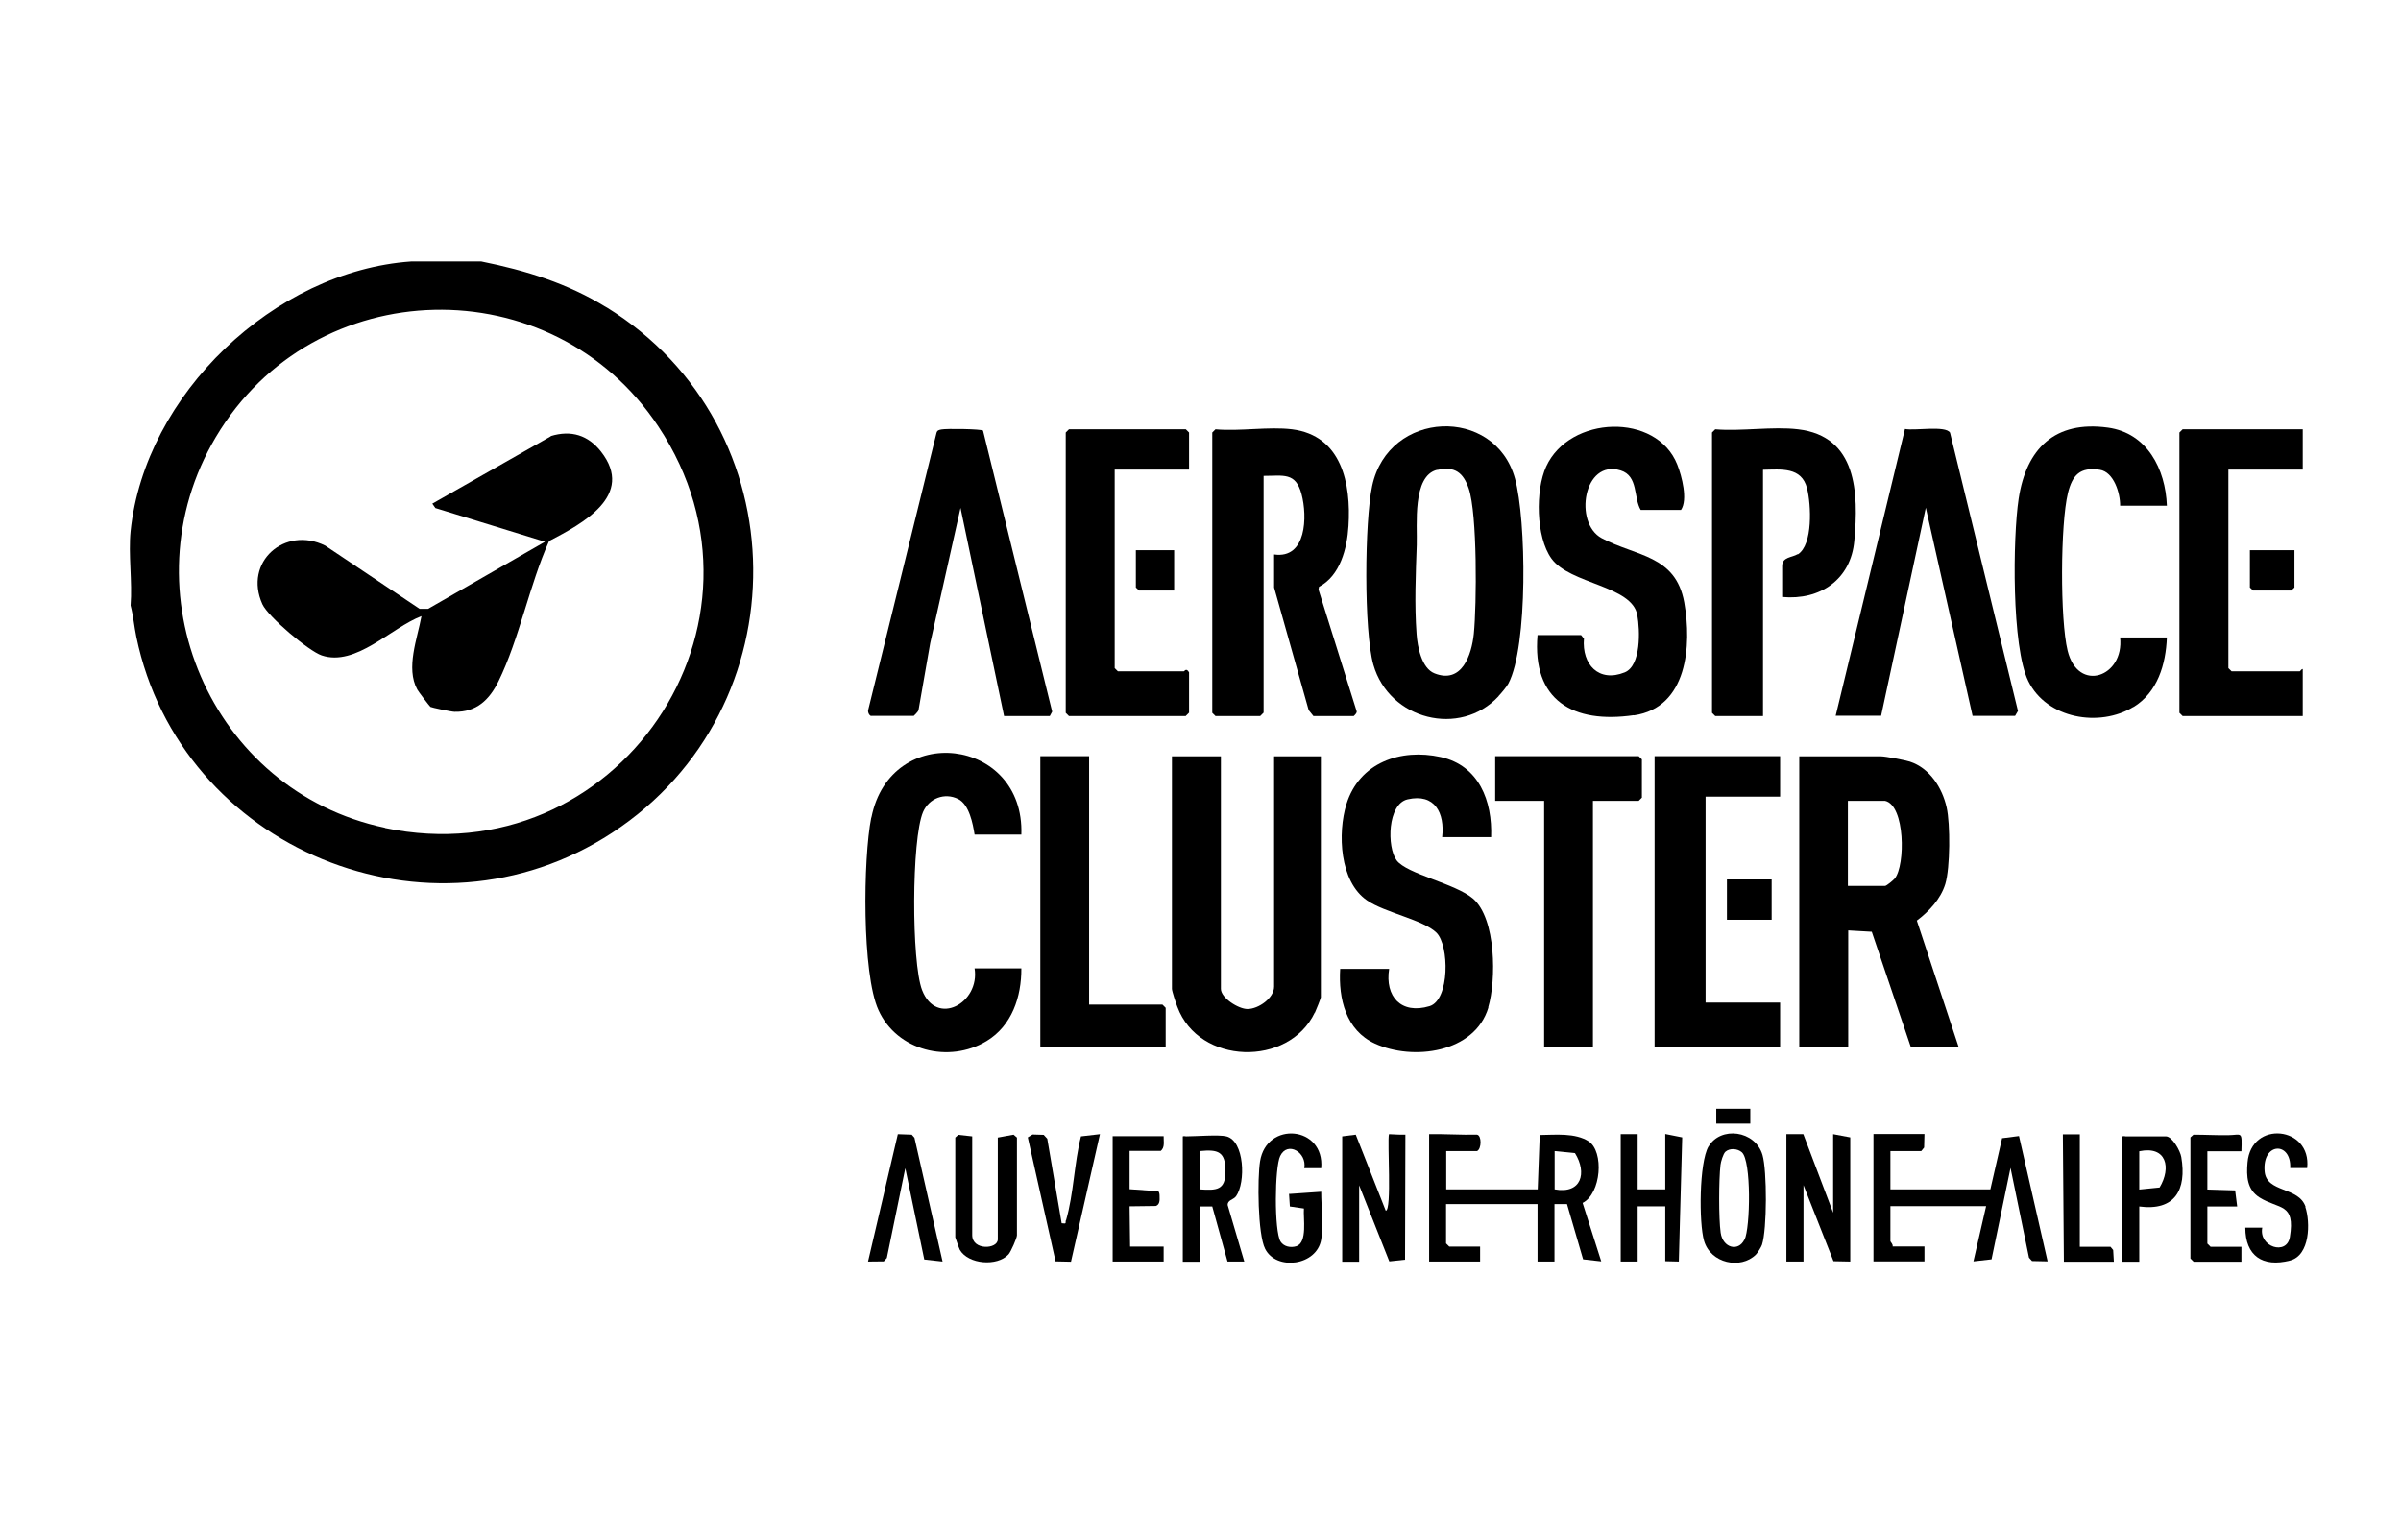<?xml version="1.0" encoding="UTF-8"?>
<svg id="a" data-name="Calque 1" xmlns="http://www.w3.org/2000/svg" viewBox="0 0 141.73 90.96">
  <path d="M35.8,18.15c-2.3-1.42-4.75-2.18-7.39-2.71h-4.14c-8.08.57-15.72,7.85-16.56,15.92-.14,1.38.11,2.98,0,4.39.16.61.21,1.24.34,1.86,2.6,12.53,17.32,18.61,28.09,11.56,11.21-7.34,11.09-23.97-.33-31.02ZM22.73,48.88c-10.29-2.16-15.38-13.99-9.99-23.07,5.8-9.76,19.86-10.07,26.12-.63,7.73,11.64-2.45,26.58-16.14,23.71Z"/>
  <path d="M115.62,61.83l-2.47-7.47c.72-.54,1.41-1.28,1.68-2.16.29-.96.3-3.54.08-4.52-.26-1.16-1-2.33-2.18-2.71-.29-.09-1.43-.31-1.69-.31h-4.83v17.18h2.89v-6.9l1.39.08,2.31,6.82h2.82ZM111.85,51.87c-.08.1-.49.44-.57.44h-2.2v-5.02h2.2c1.18.27,1.2,3.79.57,4.58Z"/>
  <path d="M74.4,42.27l.19-.19v-13.98c1.17,0,1.89-.23,2.24,1.08.35,1.31.3,3.84-1.62,3.56v1.95s2.04,7.24,2.04,7.24l.28.35h2.38s.22-.19.17-.29l-2.25-7.18.03-.16c1.25-.65,1.66-2.27,1.74-3.59.16-2.5-.4-5.34-3.33-5.71-1.38-.17-3.09.13-4.52,0l-.19.19v16.55l.19.19h2.64Z"/>
  <path d="M77.62,59.79c.06-.12.35-.85.35-.9v-14.23h-2.76v13.6c0,.67-.92,1.32-1.57,1.32-.54,0-1.57-.66-1.57-1.19v-13.73h-2.89v13.73c0,.13.24.87.32,1.06,1.27,3.44,6.57,3.57,8.11.34Z"/>
  <path d="M88.46,41.1c.16-.17.48-.55.58-.74,1.16-2.19,1.06-9.67.39-12.1-1.19-4.3-7.47-4.06-8.43.43-.45,2.08-.5,8.55.07,10.56.93,3.25,5.12,4.31,7.39,1.86ZM84.84,27.75c1.05-.24,1.54.17,1.86,1.1.51,1.51.47,6.84.3,8.57-.13,1.26-.71,2.98-2.32,2.34-.77-.3-1.01-1.59-1.06-2.32-.13-1.75-.05-3.53.01-5.27.04-1.13-.28-4.08,1.21-4.43Z"/>
  <path d="M87.85,59.48c.48-1.61.47-5.24-.9-6.42-1.04-.89-3.91-1.45-4.51-2.26-.58-.78-.54-3.33.65-3.6,1.61-.37,2.2.81,2.04,2.23h2.89c.08-2.13-.71-4.23-2.98-4.73-2.36-.52-4.8.33-5.56,2.78-.53,1.71-.41,4.58,1.22,5.69,1.05.72,3.31,1.14,4.09,1.9.77.75.79,3.97-.4,4.34-1.68.51-2.65-.57-2.39-2.2h-2.89c-.11,1.76.34,3.63,2.05,4.41,2.24,1.03,5.89.56,6.7-2.13Z"/>
  <path d="M96.45,42.24c3.17-.46,3.42-4.14,2.97-6.67-.51-2.81-2.85-2.71-4.87-3.79-1.67-.89-1.08-4.69,1.12-4,1.05.33.75,1.62,1.18,2.33h2.38c.41-.6.05-1.99-.22-2.67-1.22-3.1-6.36-2.91-7.74.11-.64,1.4-.61,4.15.31,5.43,1.09,1.52,4.76,1.59,5.07,3.34.16.89.23,2.98-.74,3.38-1.53.62-2.54-.46-2.41-1.99l-.17-.21h-2.57c-.33,3.86,2.1,5.25,5.68,4.73Z"/>
  <path d="M111.04,42.27l2.64-12.29,2.76,12.29h2.51l.17-.29-4.01-16.43c-.26-.44-2.11-.1-2.66-.22l-4.09,16.93h2.7Z"/>
  <path d="M51.43,42.27h2.51s.26-.24.28-.34l.69-3.95,1.79-7.99,2.57,12.29h2.7l.14-.26-4.08-16.59c-.07-.1-2.18-.13-2.46-.07-.15.03-.25.05-.29.21l-4.02,16.31c-.06.14.04.37.17.4Z"/>
  <path d="M106.12,32.72c-.34.21-.92.16-.92.71v1.82c2.24.21,4.06-1.03,4.26-3.32.26-2.83.16-6.17-3.32-6.58-1.51-.18-3.34.13-4.89,0l-.19.19v16.55l.19.19h2.82v-14.54c1.07-.02,2.28-.18,2.6,1.1.24.94.36,3.34-.55,3.9Z"/>
  <path d="M51.43,48.28c-.48,2.39-.56,9.22.43,11.37,1.09,2.4,4.16,3.16,6.38,1.82,1.49-.9,2.06-2.61,2.05-4.29h-2.76c.33,2.04-2.25,3.48-3.1,1.28-.63-1.64-.63-8.91.06-10.52.35-.8,1.27-1.16,2.07-.76.65.32.87,1.46.97,2.1h2.76c.2-5.75-7.72-6.7-8.85-1.01Z"/>
  <path d="M125.94,41.75c1.42-.87,1.91-2.52,1.97-4.11h-2.76c.25,2.33-2.48,3.3-3.1.78-.45-1.83-.43-7.48.02-9.31.26-1.05.71-1.55,1.88-1.37.83.13,1.21,1.39,1.2,2.12h2.76c-.08-2.16-1.16-4.29-3.48-4.61-3.13-.43-4.82,1.24-5.27,4.2-.35,2.31-.42,8.75.57,10.77,1.09,2.22,4.2,2.75,6.21,1.52Z"/>
  <polygon points="97.67 61.83 105.08 61.83 105.08 59.2 100.68 59.2 100.68 47.04 105.08 47.04 105.08 44.65 97.67 44.65 97.67 61.83"/>
  <path d="M135.94,39.51c-.09-.03-.15.13-.19.13h-4.02l-.19-.19v-11.72h4.39v-2.38h-7.09l-.19.19v16.55l.19.19h7.09v-2.76Z"/>
  <path d="M70,42.27l.19-.19v-2.38c-.17-.29-.27-.06-.31-.06h-3.89l-.19-.19v-11.72h4.39v-2.19l-.19-.19h-6.9l-.19.19v16.55l.19.19h6.9Z"/>
  <polygon points="94.03 61.83 94.03 47.29 96.73 47.29 96.92 47.1 96.92 44.84 96.73 44.65 88.26 44.65 88.26 47.29 91.15 47.29 91.15 61.83 94.03 61.83"/>
  <polygon points="64.29 59.32 64.29 44.65 61.41 44.65 61.41 61.83 68.81 61.83 68.81 59.51 68.62 59.32 64.29 59.32"/>
  <path d="M93.79,67.4c-.81-.52-1.96-.39-2.9-.38l-.12,3.21h-5.4v-2.26h1.82c.27-.13.28-.92,0-.97-.94.02-1.97-.05-2.83-.03v7.52h3.01v-.88h-1.82l-.19-.19v-2.32h5.4v3.39h1v-3.39h.74s.95,3.26.95,3.26l1.07.12-1.1-3.45c1.1-.55,1.28-3.04.35-3.64ZM91.77,70.23v-2.26l1.2.12c.73,1.17.38,2.43-1.2,2.14Z"/>
  <path d="M118.18,67.22l-.69,3.01h-5.9v-2.26h1.82l.17-.21.02-.8h-3.01v7.52h3.01v-.88h-1.88c.04-.12-.13-.27-.13-.31v-2.07h5.65l-.75,3.26,1.07-.12,1.12-5.4,1.09,5.3.18.2.92.02-1.69-7.4-1.01.13Z"/>
  <polygon points="108.21 71.61 106.45 66.97 105.45 66.97 105.45 74.49 106.46 74.49 106.46 69.98 108.23 74.47 109.22 74.49 109.22 67.16 108.21 66.97 108.21 71.61"/>
  <path d="M81.8,71.49l-1.77-4.49-.8.1v7.4h1v-4.51l1.78,4.49.93-.1.02-7.38c-.24,0-.54,0-.97-.03-.11.43.18,4.51-.19,4.52Z"/>
  <path d="M72.96,70.64c.59-.82.5-3.28-.57-3.54-.44-.11-1.81,0-2.38,0-.04,0-.1-.03-.19,0v7.4h1v-3.26h.74s.9,3.25.9,3.25h.99s-.98-3.33-.98-3.33c-.02-.3.34-.32.48-.51ZM70.82,70.23v-2.26c1.09-.11,1.52.03,1.52,1.19,0,1.12-.52,1.14-1.52,1.07Z"/>
  <path d="M100.85,67.7c-.55.96-.57,4.5-.26,5.57.39,1.33,2.16,1.7,3.06.81.1-.1.32-.45.36-.58.3-.91.3-4.38.03-5.3-.43-1.46-2.48-1.72-3.19-.49ZM102.97,73.2c-.36.73-1.27.49-1.4-.41-.12-.84-.11-3.15-.01-4,.02-.19.16-.66.29-.78.26-.23.72-.19.97.03.57.5.5,4.47.16,5.16Z"/>
  <path d="M58.9,67.16v6.02c0,.59-1.51.67-1.51-.25v-5.83l-.82-.09-.18.16v5.89s.22.65.27.74c.5.86,2.21.99,2.87.27.14-.15.5-.97.5-1.13v-5.77l-.2-.17-.93.17Z"/>
  <path d="M98.3,70.23h-1.63v-3.26h-1v7.52h1v-3.26h1.63v3.07s0,.11,0,.17l.8.02.2-7.33-1-.2v3.26Z"/>
  <path d="M76.09,70.48l.05.76.83.12c-.05.56.23,2.02-.46,2.23-.33.1-.73.02-.92-.28-.38-.61-.35-4.39-.02-5.05.43-.9,1.59-.21,1.42.72h1c.21-2.5-3.23-2.81-3.61-.4-.16,1-.14,4.3.3,5.16.66,1.31,3.05,1,3.31-.55.14-.82,0-1.93,0-2.82l-1.88.13Z"/>
  <path d="M136.1,71.27c-.4-1.22-2.31-.82-2.42-2.1-.15-1.73,1.58-1.78,1.51-.2h1c.27-2.47-3.31-2.85-3.52-.32-.07.81-.03,1.59.71,2.06,1.16.72,2.12.31,1.79,2.33-.18,1.12-1.85.59-1.63-.55h-1c0,1.66,1.02,2.36,2.64,1.94,1.18-.3,1.21-2.24.9-3.17Z"/>
  <path d="M62.92,72.05c-.05.18.07.22-.25.18l-.85-4.99-.21-.23-.66-.02-.28.17,1.64,7.32.91.02,1.71-7.53-1.12.13c-.4,1.57-.43,3.41-.88,4.95Z"/>
  <polygon points="53.82 67 53 66.97 51.24 74.49 52.17 74.48 52.35 74.28 53.44 68.98 54.56 74.37 55.64 74.49 53.98 67.18 53.82 67"/>
  <path d="M127.85,67.1h-2.38s-.1-.03-.19,0v7.4h1v-3.26c2.1.28,2.81-.98,2.48-2.92-.06-.36-.53-1.22-.91-1.22ZM127.48,70.12l-1.2.12v-2.26c1.62-.34,1.9.98,1.2,2.14Z"/>
  <path d="M131.51,67.03c-.66.01-1.31-.03-2.03-.03l-.18.16v7.15l.19.19h2.82v-.88h-1.82l-.19-.19v-2.19h1.76l-.12-.95-1.64-.05v-2.26h2.01c.04-1.24.03-.96-.79-.95Z"/>
  <path d="M68.5,67.97c.28-.2.18-.57.19-.88h-3.01v7.4h3.01v-.88h-1.98c0-.68-.03-1.62-.03-2.38l1.55-.02c.23-.08.23-.34.22-.55,0-.11,0-.22-.07-.32l-1.7-.12v-2.26h1.82Z"/>
  <path d="M124.59,73.62h-1.82v-6.64c-.34,0-.64,0-1,0l.06,7.52h2.95l-.04-.69-.15-.18Z"/>
  <rect x="101.94" y="51.93" width="2.64" height="2.38"/>
  <polygon points="133 34.87 135.25 34.87 135.44 34.69 135.44 32.49 132.81 32.49 132.81 34.69 133 34.87"/>
  <polygon points="67.24 34.87 69.31 34.87 69.31 32.49 67.05 32.49 67.05 34.69 67.24 34.87"/>
  <rect x="101.31" y="65.47" width="2.01" height=".88"/>
  <path d="M32.52,25.76l-7,3.98.18.26,6.47,1.99-6.9,3.96h-.5s-5.57-3.73-5.57-3.73c-2.39-1.19-4.84.97-3.71,3.46.34.74,2.73,2.76,3.5,3.02,2.01.68,4.1-1.64,5.89-2.32-.24,1.32-.94,3.06-.25,4.33.06.12.72.98.78,1.03.06.04,1.24.29,1.42.29,1.3.03,2.06-.71,2.6-1.81,1.22-2.49,1.83-5.7,2.98-8.27,1.97-1.03,5.09-2.69,3.07-5.28-.76-.97-1.76-1.29-2.97-.92Z"/>
</svg>